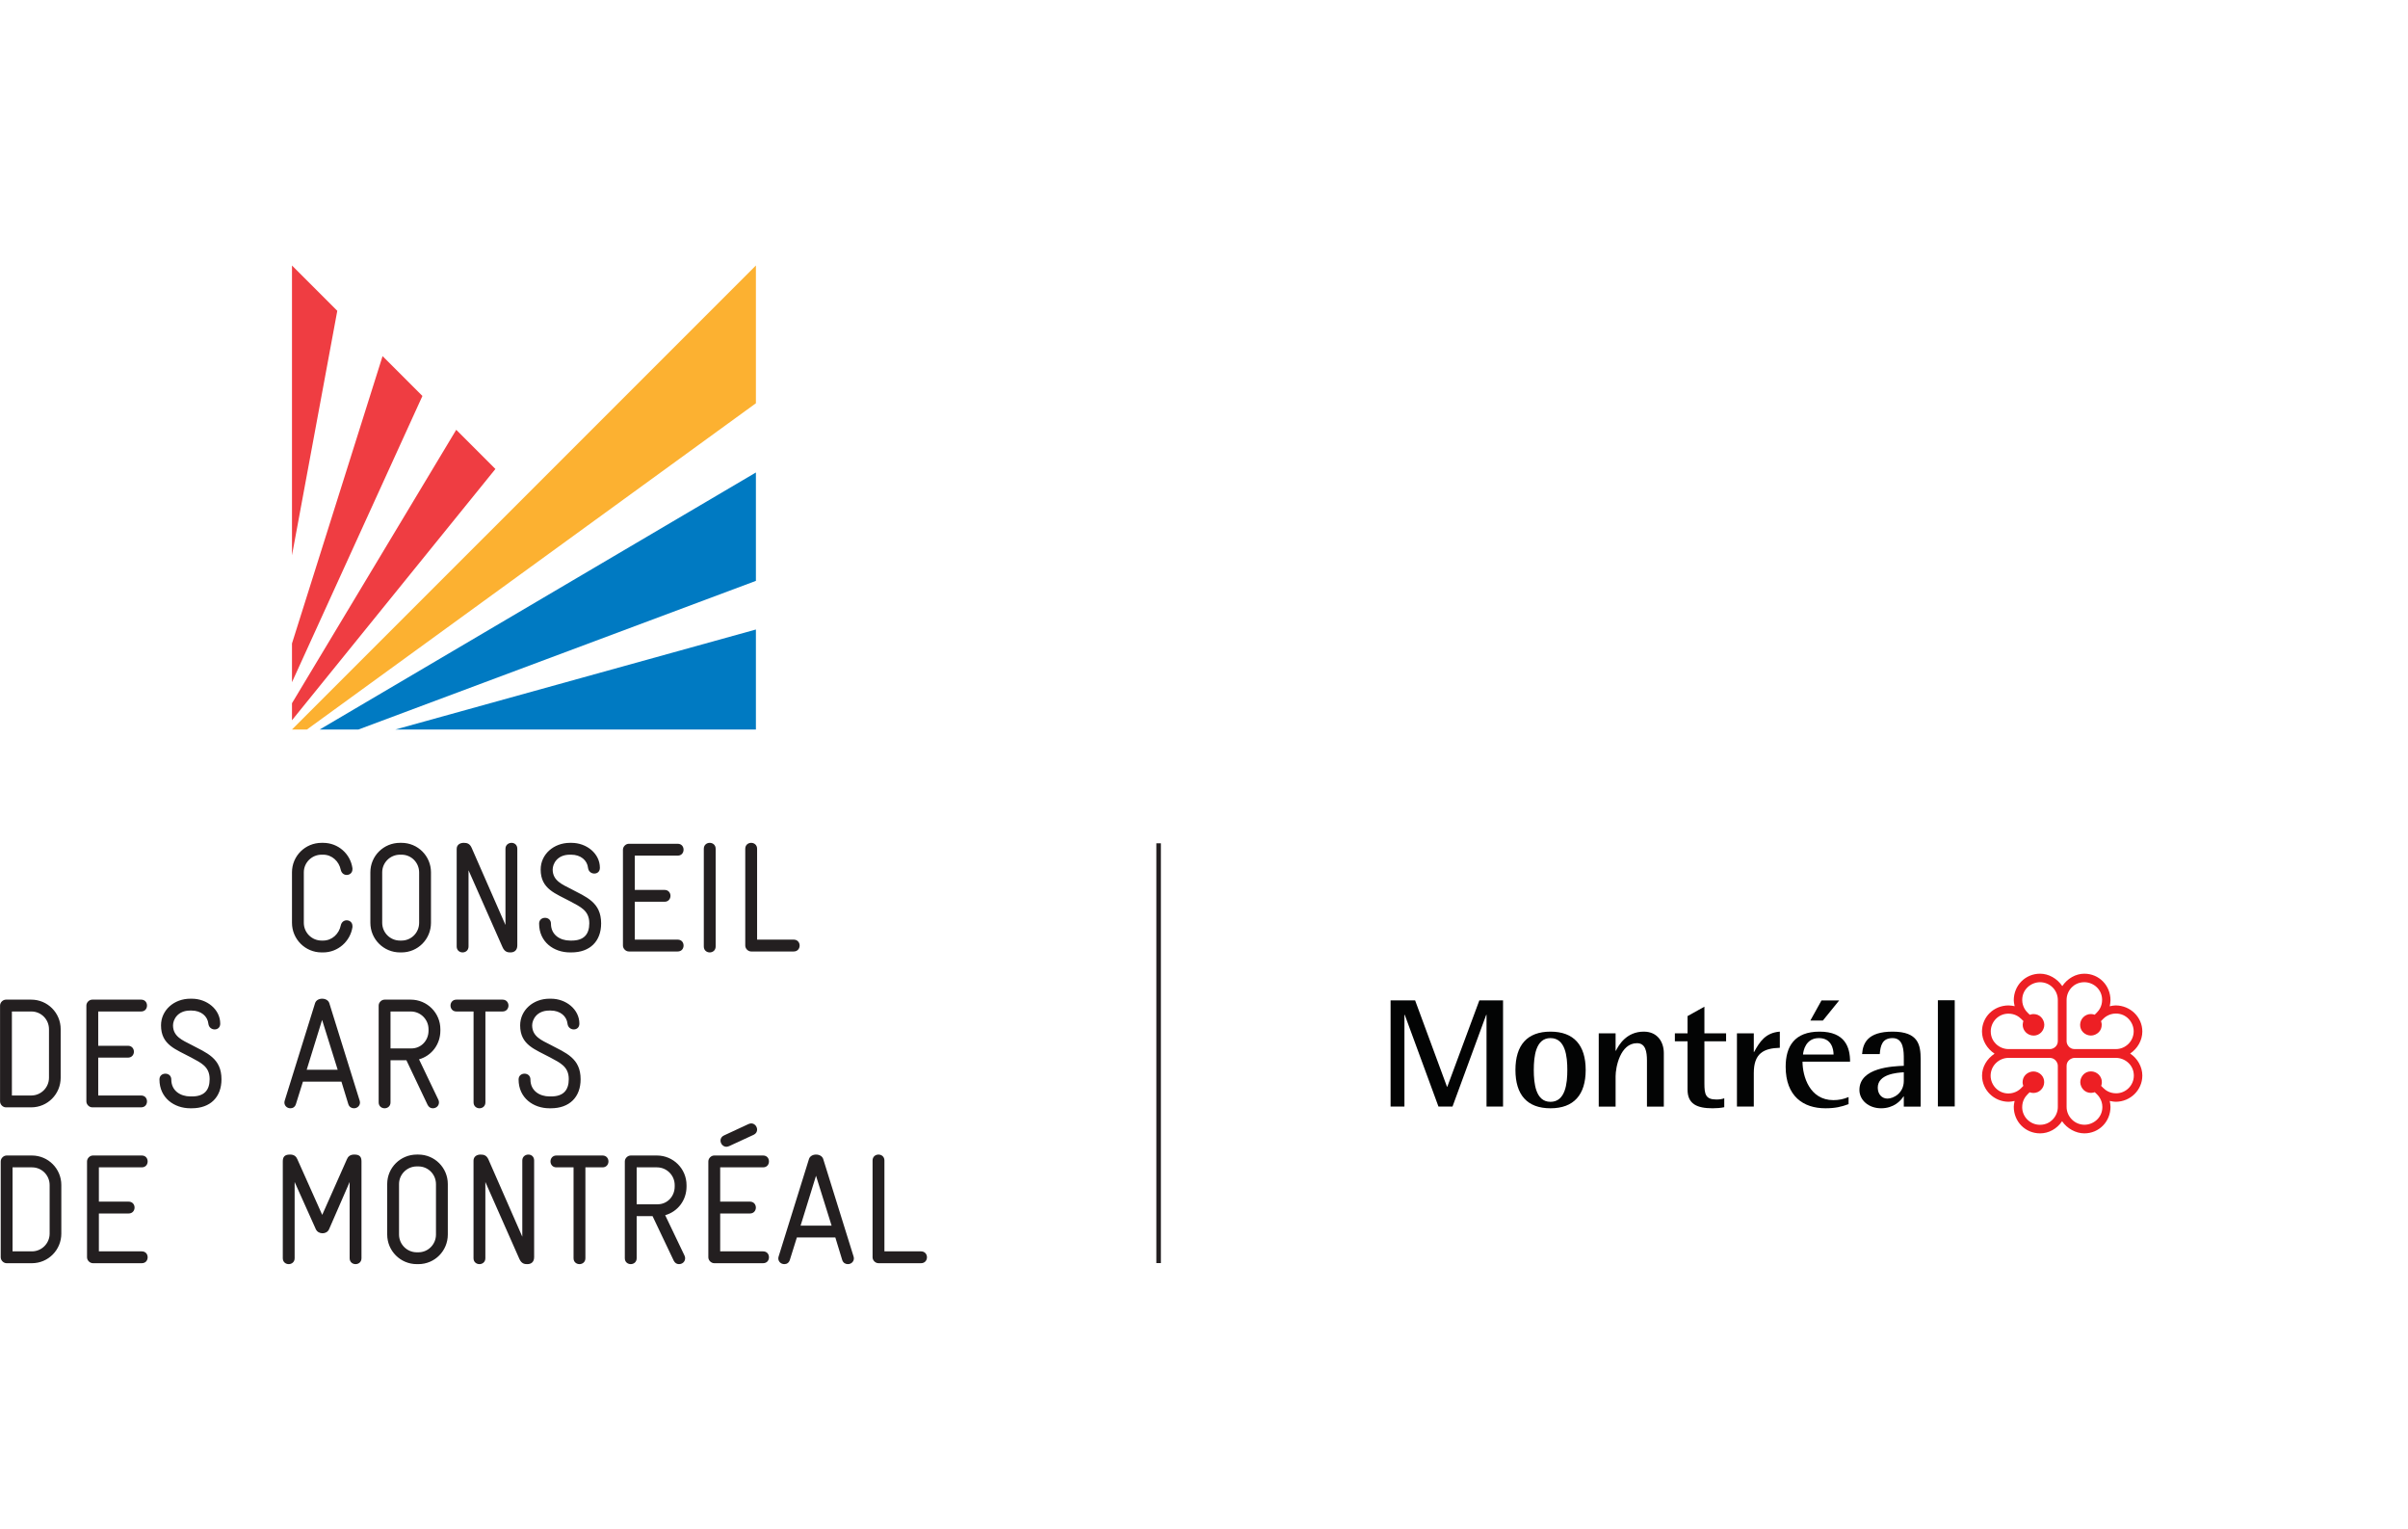 <svg clip-rule="evenodd" fill-rule="evenodd" stroke-linejoin="round" stroke-miterlimit="2" viewBox="0 0 2205 1400" xmlns="http://www.w3.org/2000/svg"><path d="m426.667 575h2447.5v1400h-2447.5z" fill="none" transform="matrix(.901 0 0 1 -384.316 -575)"/><g fill-rule="nonzero"><path d="m1058.864 772.001h4.167v384.3h-4.167z" fill="#231f20" stroke-width="4.167"/><path d="m224.855 259.983v-63.663l9.955 9.953z" fill="#ef3d42" transform="matrix(4.167 0 0 4.167 -669.6 -575)"/><path d="m244.761 216.224 8.757 8.757-28.663 62.884v-8.509z" fill="#ef3d42" transform="matrix(4.167 0 0 4.167 -669.6 -575)"/><path d="m260.948 232.412 8.609 8.609-44.702 55.201v-3.741z" fill="#ef3d42" transform="matrix(4.167 0 0 4.167 -669.6 -575)"/><path d="m228.139 298.258h-3.284l101.946-101.945v30.268z" fill="#fcb131" transform="matrix(4.167 0 0 4.167 -669.6 -575)"/><path d="m230.935 298.261h8.512l87.353-32.66v-23.811z" fill="#007ac2" transform="matrix(4.167 0 0 4.167 -669.6 -575)"/><path d="m247.571 298.258h79.229v-21.971z" fill="#007ac2" transform="matrix(4.167 0 0 4.167 -669.6 -575)"/><path d="m364.391 414.204c0-.651-.446-1.301-1.301-1.301h-8.047v-19.964c0-.857-.651-1.301-1.302-1.301-.65 0-1.302.444-1.302 1.301v21.265c0 .685.618 1.301 1.302 1.301h9.349c.855 0 1.301-.651 1.301-1.301zm-20.956-6.951h-6.815l3.391-10.958zm4.896 7.19c0-.136-.034-.273-.068-.41l-6.677-21.436c-.206-.616-.857-.959-1.575-.959-.686 0-1.336.343-1.541.959l-6.678 21.436c-.034.137-.068.274-.068.41 0 .685.547 1.266 1.335 1.266.514 0 .993-.272 1.199-.923l1.541-4.931h8.458l1.506 4.931c.206.651.718.923 1.232.923.787 0 1.336-.581 1.336-1.266zm-18.662-.239c0-.651-.41-1.301-1.301-1.301h-9.416v-8.322h6.539c.857 0 1.301-.65 1.301-1.3 0-.651-.444-1.302-1.301-1.302h-6.539v-7.533h9.416c.891 0 1.301-.651 1.301-1.301 0-.651-.41-1.301-1.301-1.301h-10.718c-.684 0-1.301.615-1.301 1.301v21.059c0 .685.617 1.301 1.301 1.301h10.718c.891 0 1.301-.651 1.301-1.301zm-2.603-28.044c0-.685-.547-1.371-1.3-1.371-.171 0-.377.069-.582.138l-5.377 2.499c-.547.239-.787.685-.787 1.13 0 .685.547 1.37 1.301 1.37.172 0 .377-.068.582-.137l5.41-2.5c.514-.239.753-.684.753-1.129zm-18.112 12.498c0 2.157-1.61 3.903-3.768 3.903h-4.588v-8.115h4.452c2.156 0 3.904 1.746 3.904 3.904zm2.602 0v-.308c0-3.596-2.912-6.506-6.506-6.506h-5.754c-.684 0-1.301.615-1.301 1.301v21.264c0 .856.651 1.3 1.301 1.3.652 0 1.302-.444 1.302-1.3v-9.245h3.493l4.656 9.792c.274.549.72.753 1.131.753.822 0 1.369-.581 1.369-1.3 0-.171-.033-.376-.137-.582l-4.246-8.87c2.774-.786 4.692-3.286 4.692-6.299zm-17.156-5.513c0-.651-.444-1.301-1.301-1.301h-10.135c-.857 0-1.301.65-1.301 1.301 0 .65.444 1.301 1.301 1.301h3.766v19.963c0 .856.65 1.3 1.302 1.3.649 0 1.301-.444 1.301-1.3v-19.963h3.766c.857 0 1.301-.651 1.301-1.301zm-16.333 21.025v-21.231c0-.857-.615-1.301-1.266-1.301-.652 0-1.335.444-1.335 1.301v16.745l-7.432-16.95c-.41-.925-.992-1.096-1.746-1.096-.787 0-1.541.411-1.541 1.336v21.435c0 .856.65 1.3 1.302 1.3.651 0 1.3-.444 1.3-1.3v-16.745l7.465 16.882c.515 1.163 1.267 1.163 1.782 1.163.753 0 1.471-.409 1.471-1.539zm-21.571-4.966c0 2.158-1.712 3.904-3.87 3.904h-.342c-2.158 0-3.905-1.746-3.905-3.904v-11.094c0-2.123 1.747-3.869 3.905-3.869h.342c2.158 0 3.87 1.746 3.87 3.903zm2.601 0v-11.094c0-3.561-2.876-6.472-6.471-6.472h-.342c-3.596 0-6.506 2.877-6.506 6.472v11.094c0 3.596 2.91 6.505 6.506 6.505h.342c3.595 0 6.471-2.909 6.471-6.505zm-65.96 5c0-.651-.412-1.301-1.303-1.301h-9.416v-8.322h6.54c.856 0 1.302-.65 1.302-1.3 0-.651-.446-1.302-1.302-1.302h-6.54v-7.533h9.416c.891 0 1.303-.651 1.303-1.301 0-.651-.412-1.301-1.303-1.301h-10.716c-.686 0-1.303.615-1.303 1.301v21.059c0 .685.617 1.301 1.303 1.301h10.716c.891 0 1.303-.651 1.303-1.301zm-21.538-5.206c0 2.158-1.747 3.905-3.904 3.905h-4.246v-18.457h4.279c2.159 0 3.871 1.746 3.871 3.904zm2.567 0v-10.683c0-3.561-2.876-6.471-6.471-6.471h-5.548c-.685 0-1.3.615-1.3 1.301v21.059c0 .685.615 1.301 1.3 1.301h5.548c3.595 0 6.471-2.911 6.471-6.507z" fill="#231f20" transform="matrix(4.167 0 0 4.167 -669.6 -575)"/><path d="m288.281 375.099c0-4.657-3.253-5.787-6.677-7.602-1.849-.958-3.972-1.78-3.972-4.246 0-1.198.959-3.253 3.767-3.253h.309c2.088 0 3.526 1.233 3.697 2.911.104.822.753 1.233 1.37 1.233.65 0 1.234-.411 1.234-1.268 0-3.149-2.946-5.478-6.234-5.478h-.343c-3.593 0-6.436 2.534-6.436 5.855 0 4.349 3.321 5.274 6.608 7.055 2.123 1.164 4.075 1.951 4.075 4.759 0 2.431-1.198 3.801-3.869 3.801h-.342c-2.226 0-4.211-1.267-4.211-3.699 0-.889-.652-1.3-1.303-1.3-.65 0-1.301.411-1.301 1.267 0 4.073 3.253 6.334 6.779 6.334h.309c4.109 0 6.54-2.466 6.54-6.369zm-15.852-16.196c0-.652-.447-1.301-1.303-1.301h-10.135c-.856 0-1.301.649-1.301 1.301 0 .65.445 1.301 1.301 1.301h3.766v19.963c0 .856.651 1.301 1.303 1.301.65 0 1.3-.445 1.3-1.301v-19.963h3.766c.856 0 1.303-.651 1.303-1.301zm-17.567 5.512c0 2.158-1.61 3.904-3.767 3.904h-4.588v-8.115h4.451c2.157 0 3.904 1.746 3.904 3.904zm2.601 0v-.307c0-3.596-2.91-6.506-6.505-6.506h-5.753c-.685 0-1.301.616-1.301 1.301v21.264c0 .856.651 1.301 1.301 1.301.651 0 1.302-.445 1.302-1.301v-9.246h3.492l4.657 9.794c.274.548.719.753 1.13.753.822 0 1.37-.582 1.37-1.301 0-.171-.034-.377-.137-.583l-4.246-8.868c2.773-.787 4.69-3.287 4.69-6.301zm-48.102 10.684c0-4.657-3.253-5.787-6.677-7.602-1.849-.958-3.972-1.78-3.972-4.246 0-1.198.958-3.253 3.766-3.253h.308c2.089 0 3.527 1.233 3.699 2.911.102.822.753 1.233 1.369 1.233.651 0 1.233-.411 1.233-1.268 0-3.149-2.945-5.478-6.232-5.478h-.343c-3.595 0-6.437 2.534-6.437 5.855 0 4.349 3.321 5.274 6.609 7.055 2.123 1.164 4.075 1.951 4.075 4.759 0 2.431-1.199 3.801-3.87 3.801h-.342c-2.226 0-4.212-1.267-4.212-3.699 0-.889-.651-1.3-1.301-1.3-.651 0-1.301.411-1.301 1.267 0 4.073 3.253 6.334 6.779 6.334h.309c4.109 0 6.54-2.466 6.54-6.369zm-16.367 4.862c0-.65-.411-1.3-1.302-1.3h-9.416v-8.321h6.54c.856 0 1.301-.651 1.301-1.301 0-.651-.445-1.302-1.301-1.302h-6.54v-7.533h9.416c.891 0 1.302-.651 1.302-1.301 0-.652-.411-1.301-1.302-1.301h-10.717c-.685 0-1.302.616-1.302 1.301v21.058c0 .686.617 1.302 1.302 1.302h10.717c.891 0 1.302-.651 1.302-1.302zm-21.538-5.204c0 2.157-1.747 3.904-3.904 3.904h-4.246v-18.457h4.28c2.158 0 3.87 1.746 3.87 3.904zm2.568 0v-10.684c0-3.561-2.876-6.471-6.472-6.471h-5.547c-.685 0-1.301.616-1.301 1.301v21.058c0 .686.616 1.302 1.301 1.302h5.547c3.596 0 6.472-2.911 6.472-6.506z" fill="#231f20" transform="matrix(4.167 0 0 4.167 -669.6 -575)"/><path d="m336.413 345.719c0-.65-.445-1.301-1.301-1.301h-8.047v-19.962c0-.857-.65-1.302-1.301-1.302s-1.301.445-1.301 1.302v21.263c0 .685.616 1.302 1.301 1.302h9.348c.856 0 1.301-.65 1.301-1.302zm-18.456.206v-21.469c0-.857-.65-1.302-1.301-1.302-.65 0-1.302.445-1.302 1.302v21.469c0 .857.652 1.301 1.302 1.301.651 0 1.301-.444 1.301-1.301zm-7.053-.206c0-.65-.411-1.301-1.302-1.301h-9.416v-8.321h6.539c.857 0 1.303-.65 1.303-1.301 0-.65-.446-1.3-1.303-1.3h-6.539v-7.534h9.416c.891 0 1.302-.651 1.302-1.301 0-.651-.411-1.302-1.302-1.302h-10.716c-.686 0-1.302.617-1.302 1.302v21.058c0 .685.616 1.302 1.302 1.302h10.716c.891 0 1.302-.65 1.302-1.302zm-18.114-4.862c0-4.656-3.253-5.787-6.677-7.602-1.849-.959-3.971-1.78-3.971-4.246 0-1.198.958-3.253 3.766-3.253h.308c2.09 0 3.527 1.234 3.698 2.911.103.823.753 1.233 1.37 1.233.651 0 1.233-.41 1.233-1.267 0-3.151-2.945-5.479-6.233-5.479h-.342c-3.595 0-6.438 2.534-6.438 5.855 0 4.349 3.322 5.274 6.609 7.054 2.123 1.164 4.075 1.952 4.075 4.761 0 2.43-1.199 3.8-3.869 3.8h-.344c-2.225 0-4.211-1.267-4.211-3.699 0-.889-.65-1.301-1.301-1.301-.65 0-1.301.412-1.301 1.267 0 4.075 3.253 6.335 6.78 6.335h.308c4.108 0 6.54-2.465 6.54-6.369zm-18.421 4.828v-21.229c0-.857-.617-1.302-1.267-1.302-.651 0-1.335.445-1.335 1.302v16.744l-7.431-16.95c-.411-.924-.993-1.096-1.747-1.096-.787 0-1.541.411-1.541 1.336v21.435c0 .857.651 1.301 1.302 1.301.65 0 1.301-.444 1.301-1.301v-16.745l7.465 16.882c.513 1.164 1.268 1.164 1.779 1.164.754 0 1.474-.411 1.474-1.541zm-21.572-4.965c0 2.157-1.713 3.904-3.87 3.904h-.342c-2.157 0-3.904-1.747-3.904-3.904v-11.094c0-2.123 1.747-3.87 3.904-3.87h.342c2.157 0 3.87 1.747 3.87 3.905zm2.602 0v-11.094c0-3.562-2.876-6.472-6.472-6.472h-.342c-3.596 0-6.506 2.876-6.506 6.472v11.094c0 3.595 2.91 6.506 6.506 6.506h.342c3.596 0 6.472-2.911 6.472-6.506z" fill="#231f20" transform="matrix(4.167 0 0 4.167 -669.6 -575)"/><path d="m240.128 414.41v-21.265c0-.925-.343-1.507-1.507-1.507h-.103c-.958 0-1.369.514-1.575.993l-5.444 12.259-5.479-12.259c-.205-.479-.616-.993-1.541-.993h-.102c-1.199 0-1.541.582-1.541 1.507v21.265c0 .855.65 1.3 1.301 1.3s1.301-.445 1.301-1.3v-16.745l4.657 10.375c.274.582.856.89 1.472.89.583 0 1.165-.274 1.439-.89l4.52-10.375v16.745c0 .855.65 1.3 1.301 1.3.65 0 1.301-.445 1.301-1.3z" fill="#231f20" transform="matrix(4.167 0 0 4.167 -669.6 -575)"/><path d="m234.898 373.01h-6.814l3.39-10.957zm4.897 7.192c0-.138-.034-.275-.068-.412l-6.678-21.435c-.205-.616-.856-.959-1.575-.959-.685 0-1.335.343-1.54.959l-6.678 21.435c-.034.137-.068.274-.068.412 0 .684.547 1.266 1.335 1.266.515 0 .994-.273 1.198-.925l1.541-4.929h8.458l1.507 4.929c.205.652.719.925 1.233.925.787 0 1.335-.582 1.335-1.266z" fill="#231f20" transform="matrix(4.167 0 0 4.167 -669.6 -575)"/><path d="m238.142 341.679v-.24c0-.822-.617-1.267-1.268-1.267-.548 0-1.129.343-1.301 1.13-.377 1.849-1.918 3.322-3.87 3.322h-.342c-2.157 0-3.904-1.747-3.904-3.904v-11.094c0-2.123 1.747-3.87 3.904-3.87h.342c1.952 0 3.493 1.473 3.87 3.322.172.753.719 1.13 1.301 1.13.651 0 1.268-.445 1.268-1.267v-.206c-.446-3.184-3.151-5.581-6.439-5.581h-.342c-3.594 0-6.506 2.876-6.506 6.472v11.094c0 3.596 2.912 6.506 6.506 6.506h.342c3.253 0 5.96-2.431 6.439-5.547z" fill="#231f20" transform="matrix(4.167 0 0 4.167 -669.6 -575)"/><path d="m466.272 357.766h5.39l7.003 18.97h.073l7.04-18.97h5.207v23.332h-3.631v-20.153h-.073l-7.406 20.153h-3.08l-7.407-20.153h-.074v20.153h-3.042z" fill="#030404" transform="matrix(4.167 0 0 4.167 -669.6 -575)"/><path d="m501.407 380.05c3.301 0 3.704-4.059 3.704-7.001 0-2.94-.403-6.999-3.704-6.999-3.262 0-3.666 4.059-3.666 6.999 0 2.942.404 7.001 3.666 7.001zm-7.699-7.001c0-5.443 2.568-8.419 7.699-8.419 5.134 0 7.738 2.976 7.738 8.419 0 5.445-2.604 8.42-7.738 8.42-5.131 0-7.699-2.975-7.699-8.42z" fill="#030404" transform="matrix(4.167 0 0 4.167 -669.6 -575)"/><path d="m512.015 365.002h3.703v3.821h.073c.587-1.184 2.274-4.193 6.123-4.193 3.081 0 4.401 2.368 4.401 4.701v11.767h-3.705v-10.078c0-2.028-.329-3.853-2.198-3.853-3.667 0-4.694 5.274-4.694 7.269v6.662h-3.703z" fill="#030404" transform="matrix(4.167 0 0 4.167 -669.6 -575)"/><path d="m539.598 381.232c-.734.17-1.724.238-2.567.238-3.483 0-5.5-.981-5.5-4.092v-10.618h-2.786v-1.758h2.786v-3.787l3.704-2.063v5.85h4.766v1.758h-4.766v9.265c0 2.367.256 3.517 2.639 3.517.588 0 1.211-.068 1.724-.27z" fill="#030404" transform="matrix(4.167 0 0 4.167 -669.6 -575)"/><path d="m542.385 365.002h3.703v4.092h.073c1.173-2.164 2.457-4.226 5.647-4.464v3.551c-3.557.102-5.72 1.218-5.72 5.544v7.373h-3.703z" fill="#030404" transform="matrix(4.167 0 0 4.167 -669.6 -575)"/><path d="m560.961 357.781h3.887l-3.58 4.415h-2.751zm2.654 11.887c0-1.25-.478-3.618-3.227-3.618-2.861 0-3.411 2.706-3.485 3.618zm3.298 10.888c-1.539.574-2.896.914-5.096.914-4.84 0-8.727-2.638-8.727-9.13 0-4.464 1.944-7.71 7.443-7.71 5.648 0 6.711 3.484 6.711 6.594h-10.45c0 3.179 1.54 8.453 6.782 8.453 1.138 0 2.237-.202 3.337-.677z" fill="#030404" transform="matrix(4.167 0 0 4.167 -669.6 -575)"/><path d="m579.05 373.557c-1.539.102-5.72.405-5.72 3.382 0 1.453.917 2.4 2.127 2.4 1.284 0 3.593-1.15 3.593-3.89zm0 5.309h-.073c-.587.946-2.127 2.603-4.914 2.603-2.749 0-4.765-1.792-4.765-4.024 0-4.97 7.443-5.207 9.752-5.309v-1.419c0-1.758 0-4.667-2.456-4.667-2.274 0-2.678 1.623-2.824 3.517h-3.886c.184-2.4 1.209-4.937 6.71-4.937 5.683 0 6.16 2.942 6.16 6.087v10.381h-3.704z" fill="#030404" transform="matrix(4.167 0 0 4.167 -669.6 -575)"/><path d="m1774.514 915.693h15.429v97.217h-15.429z" fill="#030404" stroke-width="4.167"/><path d="m616.003 383.946c-.74-.734-1.176-1.717-1.177-2.767v-9.047c.001-1.119 1.035-1.733 1.739-1.734h9.116c1.883-.001 3.916 1.475 3.92 3.882.003 2.146-1.739 3.896-3.884 3.9-1.379.001-2.303-.638-2.834-1.174-.002-.001-.348-.343-.458-.455.074-.204.15-.465.15-.829v-.001c0-1.295-1.07-2.351-2.388-2.356-.633-.002-1.196.225-1.634.658-.449.444-.718 1.082-.72 1.706 0 .603.277 1.254.721 1.698.435.433 1.006.661 1.655.66.356-.001.653-.1.808-.155.081.08.469.455.469.455.282.266 1.199 1.248 1.201 2.798v.005c0 2.402-2.029 3.894-3.91 3.896-1.044.003-2.031-.403-2.774-1.14zm-16.699-6.85c-.743-.738-1.17-1.748-1.172-2.773-.002-1.042.404-2.023 1.145-2.762.738-.738 1.722-1.161 2.778-1.163h9.085c1.123.002 1.756 1.017 1.758 1.717v9.083c.001 1.029-.431 2.044-1.174 2.785-.508.509-1.397 1.116-2.742 1.117-2.156.003-3.912-1.731-3.915-3.866v-.006c0-1.367.641-2.287 1.178-2.819.001 0 .346-.344.455-.455.207.074.468.151.833.152 1.304 0 2.362-1.067 2.368-2.38.001-.631-.226-1.194-.661-1.631-.445-.446-1.086-.713-1.712-.715-.604 0-1.259.273-1.705.716-.434.434-.666 1.002-.666 1.646v.004c0 .352.103.651.159.805-.082.082-.459.47-.459.47-.264.28-1.254 1.191-2.808 1.193-1.043.004-2.016-.395-2.745-1.118zm15.522-19.424c-.003-1.028.405-2.042 1.146-2.783.508-.509 1.401-1.116 2.744-1.119 1.035 0 2.054.419 2.788 1.151.725.72 1.126 1.685 1.126 2.717v.005c0 1.37-.638 2.288-1.176 2.817-.001.001-.345.345-.456.457-.203-.074-.467-.151-.833-.152-1.298-.001-2.36 1.068-2.367 2.38-.001.631.226 1.195.664 1.631.446.447 1.083.714 1.71.716h.003c.608 0 1.257-.276 1.701-.719.436-.43.664-.998.664-1.644v-.004c0-.352-.102-.651-.154-.806.078-.08.456-.468.456-.468.267-.281 1.253-1.192 2.807-1.194 2.415-.005 3.914 2.016 3.919 3.892.001 1.04-.406 2.022-1.146 2.762-.737.737-1.724 1.152-2.78 1.153h-9.08c-1.123-.001-1.735-1.009-1.736-1.71zm-8.554 2.8-.001-.001c-.282-.264-1.196-1.246-1.198-2.797v-.009c0-2.399 2.025-3.889 3.906-3.893 1.046-.002 2.029.403 2.772 1.139.741.735 1.145 1.719 1.147 2.77v9.046c-.001 1.118-.998 1.737-1.7 1.737h-9.123c-1.032.004-2.05-.415-2.794-1.153-.511-.507-1.121-1.393-1.122-2.733-.002-1.03.418-2.042 1.154-2.775.725-.723 1.691-1.121 2.726-1.123 1.378-.001 2.303.637 2.836 1.173 0 0 .346.343.46.453-.078.202-.155.466-.155.83 0 1.296 1.073 2.354 2.389 2.36.634.003 1.2-.228 1.641-.663.448-.445.717-1.081.717-1.704 0-.603-.274-1.253-.719-1.697-.437-.434-1.009-.662-1.659-.662-.355.001-.651.103-.81.156-.08-.078-.467-.454-.467-.454zm7.606-5.845c-1.134-1.68-2.988-2.724-4.879-2.724-3.241 0-5.78 2.563-5.78 5.836 0 .314.067.754.189 1.302-.297-.063-.855-.168-1.315-.168-3.285 0-5.86 2.518-5.86 5.732 0 1.891 1.058 3.739 2.762 4.87-1.719 1.146-2.748 2.93-2.748 4.807 0 3.175 2.629 5.757 5.862 5.757.395 0 .875-.092 1.29-.183-.115.526-.18.969-.18 1.288 0 3.272 2.539 5.836 5.78 5.836 1.92 0 3.711-.998 4.834-2.669 1.082 1.6 3.023 2.669 4.885 2.669 3.228 0 5.753-2.564 5.753-5.836 0-.426-.092-.938-.167-1.288.551.117.991.183 1.305.183 3.231 0 5.859-2.582 5.859-5.757 0-1.895-1.023-3.734-2.676-4.842 1.653-1.107 2.676-2.941 2.676-4.839 0-3.158-2.641-5.731-5.886-5.731-.407 0-.898.103-1.281.186.064-.299.17-.864.17-1.317 0-3.273-2.525-5.836-5.753-5.836-1.88 0-3.714 1.043-4.84 2.724z" fill="#ed1f24" transform="matrix(4.167 0 0 4.167 -669.6 -575)"/></g></svg>